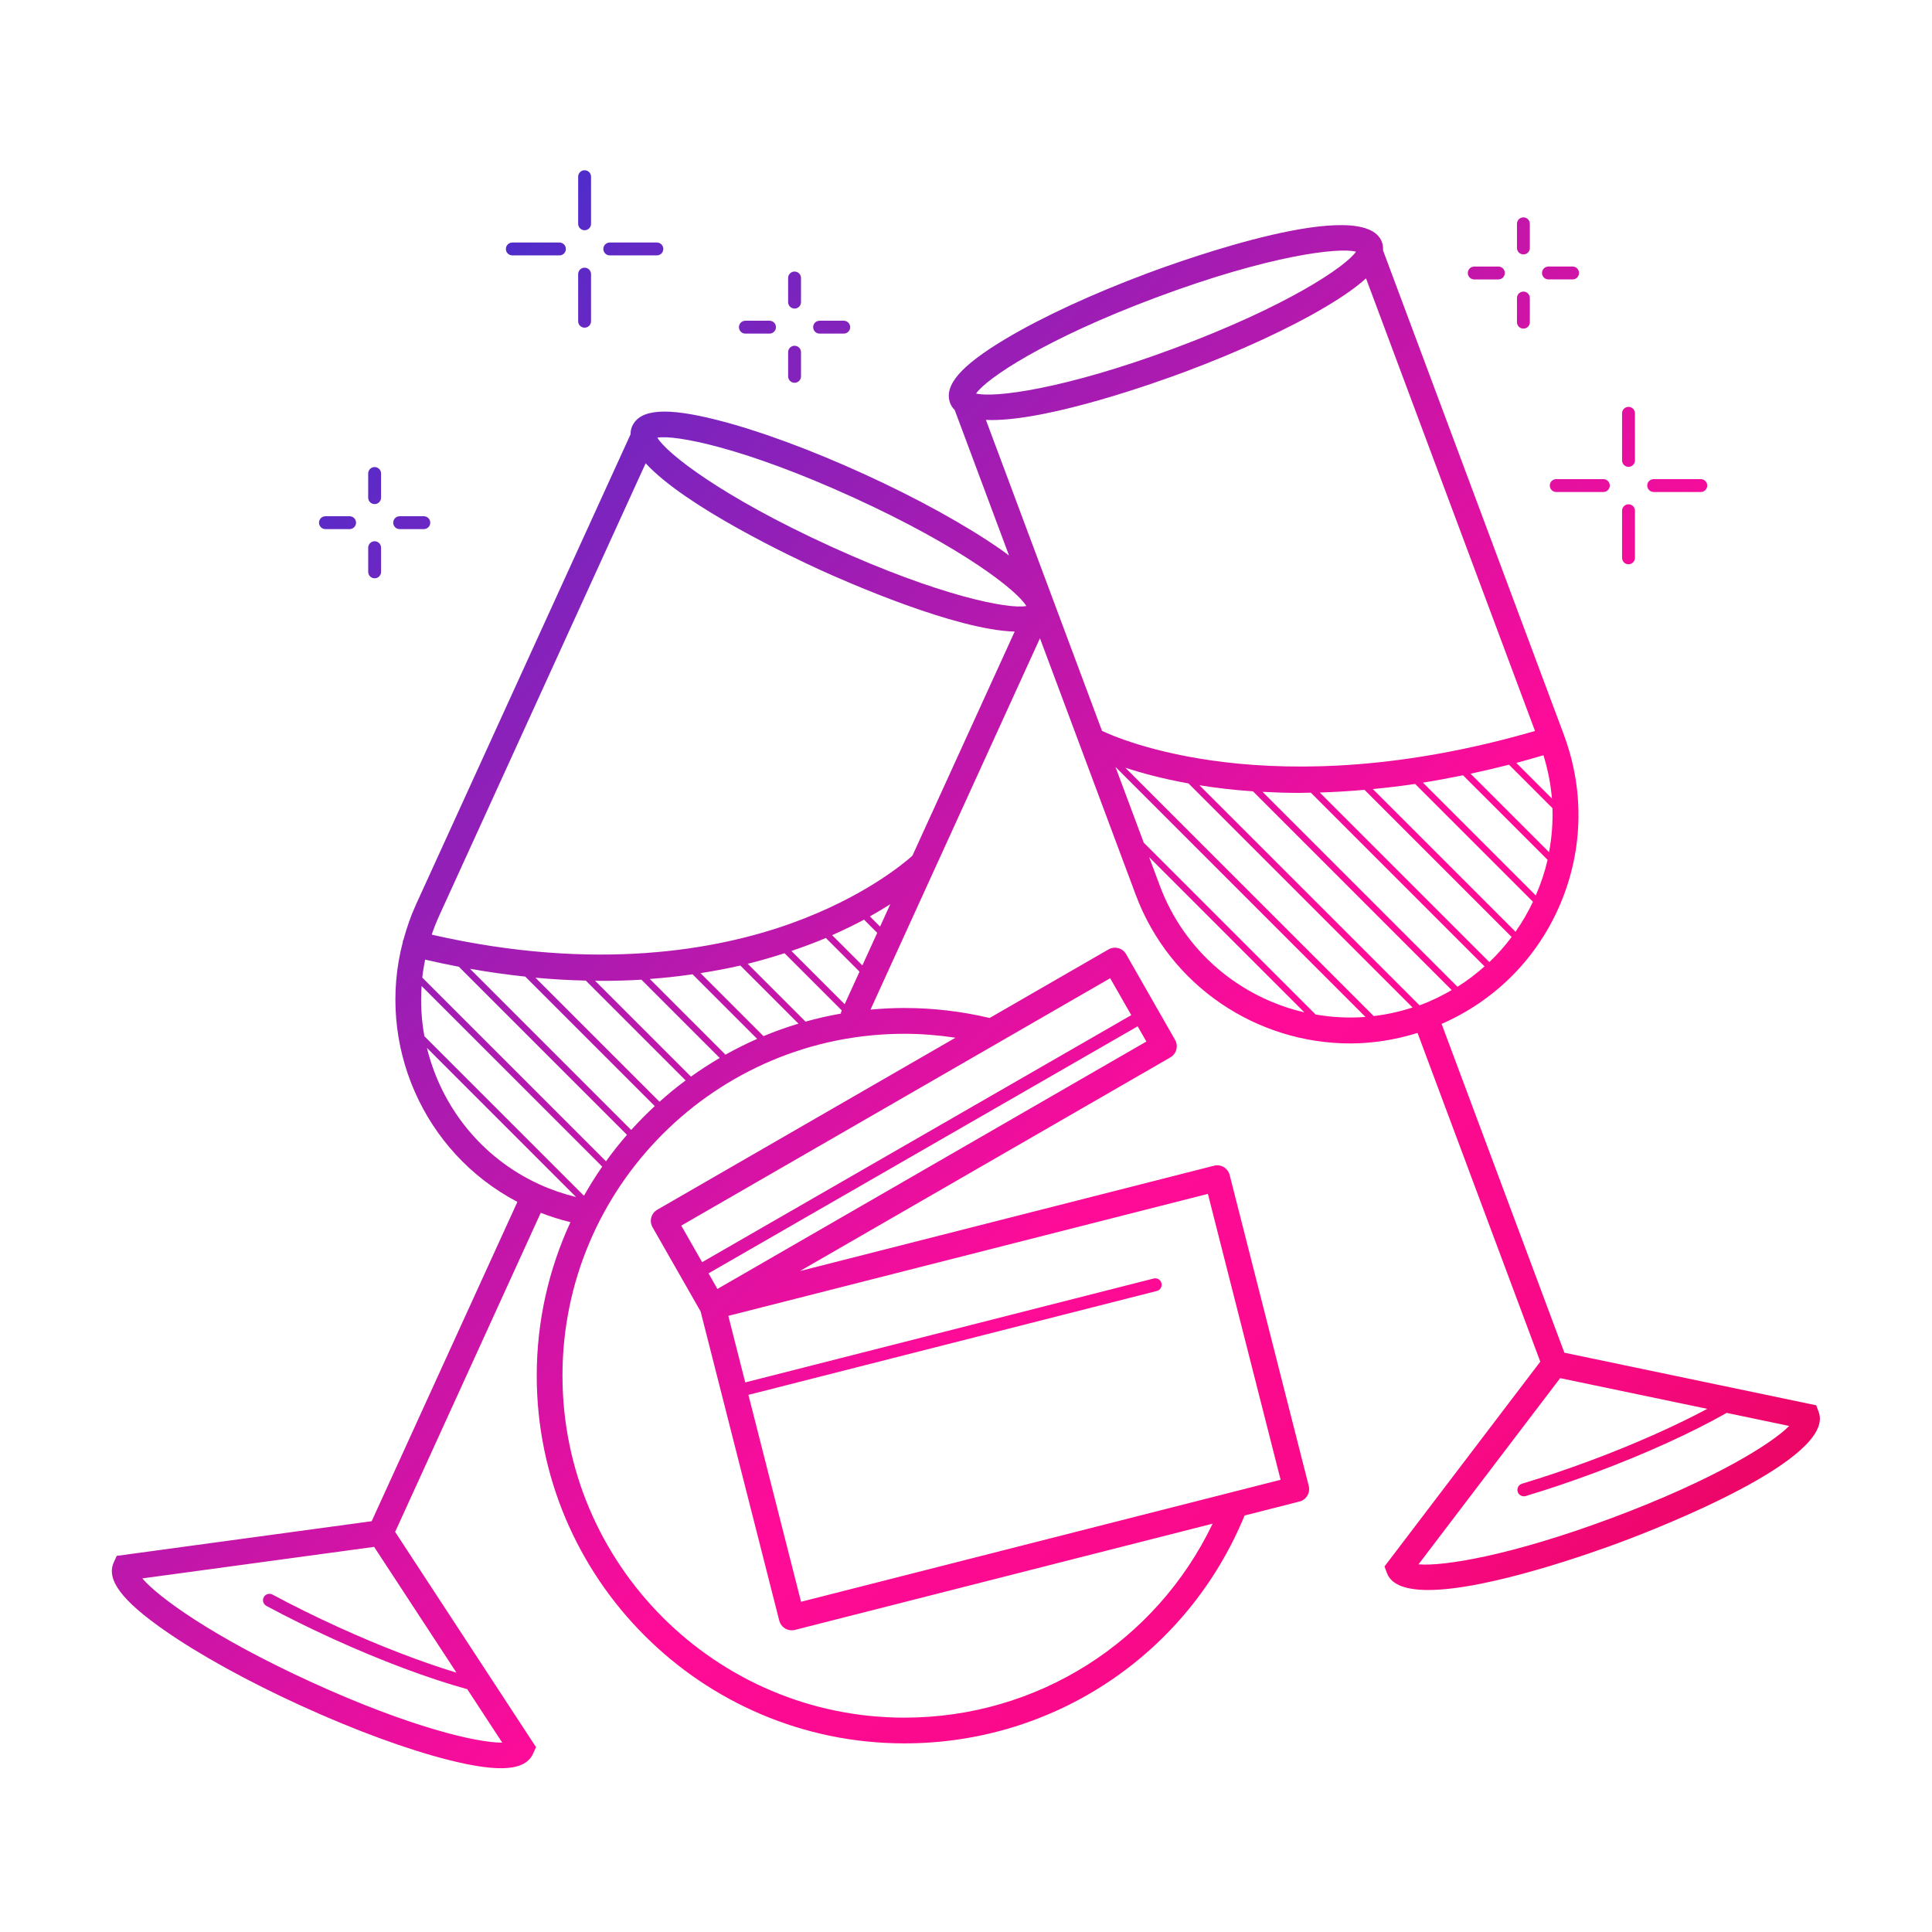 <?xml version="1.0" encoding="UTF-8"?><svg id="color" xmlns="http://www.w3.org/2000/svg" xmlns:xlink="http://www.w3.org/1999/xlink" viewBox="0 0 150 150"><defs><linearGradient id="AUNDS_Icons" x1="5.009" y1="11.959" x2="140.021" y2="145.64" gradientUnits="userSpaceOnUse"><stop offset="0" stop-color="#003ce1"/><stop offset=".2" stop-color="#6628c4"/><stop offset=".4" stop-color="#b319ae"/><stop offset=".6" stop-color="#ff0b98"/><stop offset=".8" stop-color="#f70983"/><stop offset="1" stop-color="#d80135"/></linearGradient></defs><path d="m117.777,25.014v-1.876c0-.276.224-.5.5-.5s.5.224.5.5v1.876c0,.276-.224.5-.5.5s-.5-.224-.5-.5Zm-3.318-3.319h1.876c.276,0,.5-.224.5-.5s-.224-.5-.5-.5h-1.876c-.276,0-.5.224-.5.5s.224.5.5.5Zm-52.769,8.025c.276,0,.5-.224.5-.5v-1.876c0-.276-.224-.5-.5-.5s-.5.224-.5.5v1.876c0,.276.224.5.5.5Zm56.587-9.968c.276,0,.5-.224.5-.5v-1.876c0-.276-.224-.5-.5-.5s-.5.224-.5.5v1.876c0,.276.224.5.5.5Zm-54.644,6.149h1.876c.276,0,.5-.224.5-.5s-.224-.5-.5-.5h-1.876c-.276,0-.5.224-.5.5s.224.5.5.5Zm64.758,12.298h3.658c.276,0,.5-.224.5-.5s-.224-.5-.5-.5h-3.658c-.276,0-.5.224-.5.5s.224.5.5.5Zm-1.954-1.953c.276,0,.5-.224.5-.5v-3.658c0-.276-.224-.5-.5-.5s-.5.224-.5.5v3.658c0,.276.224.5.5.5Zm-6.111,1.453c0,.276.224.5.5.5h3.658c.276,0,.5-.224.5-.5s-.224-.5-.5-.5h-3.658c-.276,0-.5.224-.5.5Zm6.111,6.112c.276,0,.5-.224.5-.5v-3.658c0-.276-.224-.5-.5-.5s-.5.224-.5.5v3.658c0,.276.224.5.5.5Zm-6.217-22.117h1.876c.276,0,.5-.224.5-.5s-.224-.5-.5-.5h-1.876c-.276,0-.5.224-.5.5s.224.5.5.5Zm-58.53,2.264c.276,0,.5-.224.5-.5v-1.876c0-.276-.224-.5-.5-.5s-.5.224-.5.5v1.876c0,.276.224.5.5.5Zm-32.604,15.18c.276,0,.5-.224.5-.5v-1.876c0-.276-.224-.5-.5-.5s-.5.224-.5.5v1.876c0,.276.224.5.5.5Zm28.784-13.236h1.876c.276,0,.5-.224.5-.5s-.224-.5-.5-.5h-1.876c-.276,0-.5.224-.5.5s.224.5.5.5Zm-26.841,15.179h1.876c.276,0,.5-.224.5-.5s-.224-.5-.5-.5h-1.876c-.276,0-.5.224-.5.5s.224.5.5.5Zm-5.762,0h1.876c.276,0,.5-.224.5-.5s-.224-.5-.5-.5h-1.876c-.276,0-.5.224-.5.5s.224.5.5.5Zm100.61,78.634c-2.072.774-10.307,3.732-14.992,3.732-1.642,0-2.847-.362-3.2-1.31l-.193-.517,12.094-15.9-9.529-25.523c-1.735.539-3.496.815-5.235.815-7.196,0-13.981-4.411-16.644-11.539l-7.436-19.918-13.156,28.831c.868-.08,1.745-.126,2.633-.126,2.236,0,4.46.264,6.616.776l9.229-5.323c.231-.134.506-.168.762-.099s.475.238.606.469l3.8,6.653c.273.479.108,1.087-.368,1.362l-28.754,16.585,32.146-8.177c.257-.069.529-.026.757.109.229.136.393.355.458.613l6.14,24.136c.065.258.026.53-.109.758-.135.229-.355.393-.613.458l-4.26,1.084c-4.422,10.749-14.778,17.692-26.409,17.692-15.741,0-28.548-12.807-28.548-28.548,0-4.254.942-8.29,2.618-11.92-.782-.189-1.553-.432-2.306-.726l-11.305,24.775,10.939,16.713-.229.502c-.346.758-1.15,1.133-2.505,1.133-1.025,0-2.364-.215-4.059-.642-3.201-.808-7.254-2.297-11.412-4.193-4.157-1.897-7.938-3.982-10.646-5.872-3.326-2.32-4.538-3.948-3.932-5.278l.229-.502,19.793-2.691,11.312-24.791c-7.352-3.867-10.956-12.294-8.897-20.164.004-.028-.004-.056.003-.084.01-.041.037-.071.052-.11.248-.907.551-1.808.953-2.691l16.676-36.546c-.001-.218.036-.43.128-.631.606-1.33,2.628-1.484,6.563-.49,3.202.807,7.255,2.297,11.412,4.193,4.157,1.897,7.938,3.982,10.646,5.872.23.161.426.31.636.464l-4.216-11.293c-.153-.153-.277-.327-.354-.533-.512-1.37.812-2.908,4.294-4.987,2.834-1.693,6.753-3.506,11.035-5.104,2.799-1.045,16.829-6.073,18.191-2.423.079.212.098.43.088.652l14.045,37.621c.006.017.01.035.017.052.001.002.002.003.003.005.001.002-0.0.003 0.0.005,1.633,4.423,1.458,9.217-.5,13.509-1.828,4.007-5.015,7.111-9.018,8.863l9.53,25.527,19.555,4.084.192.517c1.361,3.648-12.53,9.047-15.329,10.092Zm-96.83.385l-17.997,2.447c1.211,1.428,5.458,4.554,13.192,8.083,7.667,3.499,12.789,4.667,14.701,4.667h.051l-2.715-4.148c-3.026-.835-6.702-2.212-10.478-3.934-1.793-.818-3.515-1.671-5.118-2.533-.244-.131-.335-.434-.204-.677.13-.244.435-.332.677-.204,1.585.853,3.288,1.694,5.061,2.504,3.279,1.496,6.473,2.724,9.221,3.559l-6.391-9.764Zm86.212-45.069l-13.488-13.488c-.307.005-.626.017-.925.017-.988,0-1.919-.034-2.821-.082l8.532,8.532,6.602,6.603c.748-.466,1.445-1.001,2.1-1.583Zm2.105-2.284l-11.424-11.424c-1.206.105-2.366.175-3.475.207l13.168,13.168c.63-.598,1.206-1.252,1.731-1.951Zm1.654-2.736l-9.146-9.146c-1.135.17-2.222.294-3.285.398l11.078,11.078c.512-.73.964-1.508,1.353-2.329Zm1.137-3.253l-3.425-3.425-3.142-3.141c-1.063.218-2.103.41-3.111.571l8.76,8.76c.391-.902.702-1.826.918-2.765Zm.376-4.013l-2.025-2.026-1.348-1.348c-1.018.26-2.011.492-2.984.699l2.432,2.431,3.66,3.66c.214-1.129.304-2.272.265-3.417Zm-.698-4.108c-.709.207-1.418.414-2.107.595l1.067,1.067,1.699,1.7c-.093-1.132-.317-2.256-.659-3.362Zm-28.568-31.63c8.712-3.253,13.227-6.32,14.016-7.468-1.348-.351-6.767.292-15.48,3.545-8.712,3.253-13.227,6.32-14.017,7.468,1.347.348,6.768-.292,15.481-3.545Zm-58.48,48.891l14.264,14.264c.512-.71,1.055-1.395,1.628-2.054l-4.641-4.641-8.409-8.409c-.857-.163-1.732-.349-2.62-.553-.094.464-.171.928-.222,1.393Zm28.127-1.891c-.904.294-1.848.572-2.861.822l2.206,2.206,2.284,2.283c.896-.251,1.81-.458,2.739-.621.014-.053.013-.107.037-.158l.04-.087-4.445-4.445Zm4.667,3.96l1.154-2.528-1.227-1.228-1.387-1.387c-.824.35-1.725.686-2.674,1.008l4.135,4.135Zm-8.099-3.003c-.978.227-2.017.42-3.093.59l4.891,4.891c.883-.368,1.789-.691,2.714-.97l-2.322-2.322-2.19-2.189Zm-3.708.681c-1.063.153-2.165.277-3.32.362l3.126,3.126,2.749,2.749c.797-.446,1.617-.854,2.459-1.224l-5.013-5.013Zm-3.97.419c-.98.058-1.993.089-3.038.089-.185,0-.377-.007-.563-.009l7.444,7.444c.721-.516,1.466-.999,2.234-1.448l-2.827-2.827-3.249-3.249Zm-4.32.07c-1.259-.03-2.559-.101-3.908-.226l5.855,5.855,3.776,3.776c.65-.582,1.325-1.136,2.026-1.656l-7.749-7.749Zm-4.7-.311c-1.384-.147-2.812-.346-4.289-.607l8.022,8.023,4.491,4.491c.581-.646,1.193-1.263,1.83-1.853l-3.904-3.904-6.15-6.15Zm-7.832,4.629l6.553,6.553,5.835,5.835c.438-.778.911-1.533,1.418-2.264l-14.021-14.021c-.089,1.314-.019,2.621.215,3.897Zm11.777,12.485l-5.59-5.59-5.99-5.991c1.107,4.525,4.186,8.523,8.743,10.602.917.418,1.868.743,2.837.979Zm11.82,9.226l1.314,5.166,31.708-8.066c.27-.07.539.094.607.361s-.094.539-.361.607l-31.708,8.066,4.086,16.064,37.233-9.471-5.646-22.198-37.233,9.471Zm31.781-22.48l-33.318,19.179.691,1.211,33.302-19.208-.675-1.182Zm-35.434,15.474l1.619,2.837,33.318-19.179-1.637-2.866-33.301,19.208Zm-9.223,11.653c0,14.639,11.909,26.548,26.548,26.548,10.304,0,19.523-5.865,23.93-15.061l-32.433,8.25c-.082.021-.165.031-.247.031-.446,0-.854-.301-.968-.754l-6.106-24.004-3.732-6.536c-.273-.479-.108-1.087.368-1.362l23.15-13.353c-1.308-.196-2.633-.306-3.963-.306-14.639,0-26.548,11.909-26.548,26.548Zm24.437-34.385l-.471-.471-.552-.552c-.742.4-1.579.804-2.48,1.203l1.249,1.249,1.1,1.1,1.154-2.529Zm1.014-2.223c-.476.305-1.001.62-1.583.946l.434.435.356.357.793-1.737Zm9.658-21.166c-4.594-.125-13.042-3.847-15.119-4.795-2.076-.947-10.423-4.885-13.532-8.273l-16.029,35.129c-.221.485-.414.975-.583,1.469,12.812,2.923,22.219,1.166,27.896-.871,5.636-2.023,8.79-4.687,9.426-5.258l7.94-17.402Zm.904-1.984c-.708-1.2-4.995-4.579-13.454-8.438-8.46-3.861-13.818-4.88-15.191-4.632.707,1.201,4.993,4.58,13.453,8.439,8.462,3.86,13.818,4.893,15.192,4.631Zm5.875,9.69c1.164.563,13.189,5.941,33.618.01l-13.12-35.141c-.718.657-1.728,1.371-3.057,2.166-2.835,1.693-6.754,3.507-11.035,5.104-2.072.774-10.307,3.732-14.992,3.732-.147,0-.286-.006-.426-.012l9.013,24.141Zm15.711,21.857l-12.049-12.049.831,2.225c1.917,5.131,6.244,8.669,11.218,9.824Zm4.745.355l-4.573-4.573-14.835-14.834,2.193,5.875,13.344,13.344c1.266.22,2.563.288,3.87.188Zm3.656-.733l-17.395-17.395c-2.024-.365-3.662-.812-4.904-1.221l12.993,12.993,6.289,6.289c1.009-.119,2.017-.34,3.016-.666Zm.64-.203c.841-.314,1.637-.707,2.399-1.148l-6.221-6.222-9.208-9.209c-1.52-.104-2.899-.271-4.156-.472l17.083,17.083c.034-.013.069-.02.103-.033Zm28.599,32.692l-4.852-1.013c-2.733,1.55-6.307,3.176-10.192,4.628-1.83.683-3.65,1.298-5.41,1.826-.048.015-.096.021-.144.021-.215,0-.414-.14-.479-.356-.08-.264.07-.543.335-.622,1.738-.523,3.537-1.131,5.348-1.807,3.374-1.26,6.5-2.651,9.036-4.004l-11.422-2.385-10.997,14.456c1.872.165,7.08-.638,15.046-3.611,7.964-2.975,12.421-5.793,13.73-7.132ZM29.087,44.899c.276,0,.5-.224.5-.5v-1.876c0-.276-.224-.5-.5-.5s-.5.224-.5.5v1.876c0,.276.224.5.5.5Zm18.255-25.07h3.658c.276,0,.5-.224.5-.5s-.224-.5-.5-.5h-3.658c-.276,0-.5.224-.5.5s.224.5.5.5Zm-1.954-1.953c.276,0,.5-.224.5-.5v-3.658c0-.276-.224-.5-.5-.5s-.5.224-.5.5v3.658c0,.276.224.5.5.5Zm0,7.565c.276,0,.5-.224.5-.5v-3.658c0-.276-.224-.5-.5-.5s-.5.224-.5.5v3.658c0,.276.224.5.5.5Zm-5.611-5.612h3.658c.276,0,.5-.224.5-.5s-.224-.5-.5-.5h-3.658c-.276,0-.5.224-.5.5s.224.5.5.5Z" style="fill:url(#AUNDS_Icons);"/></svg>